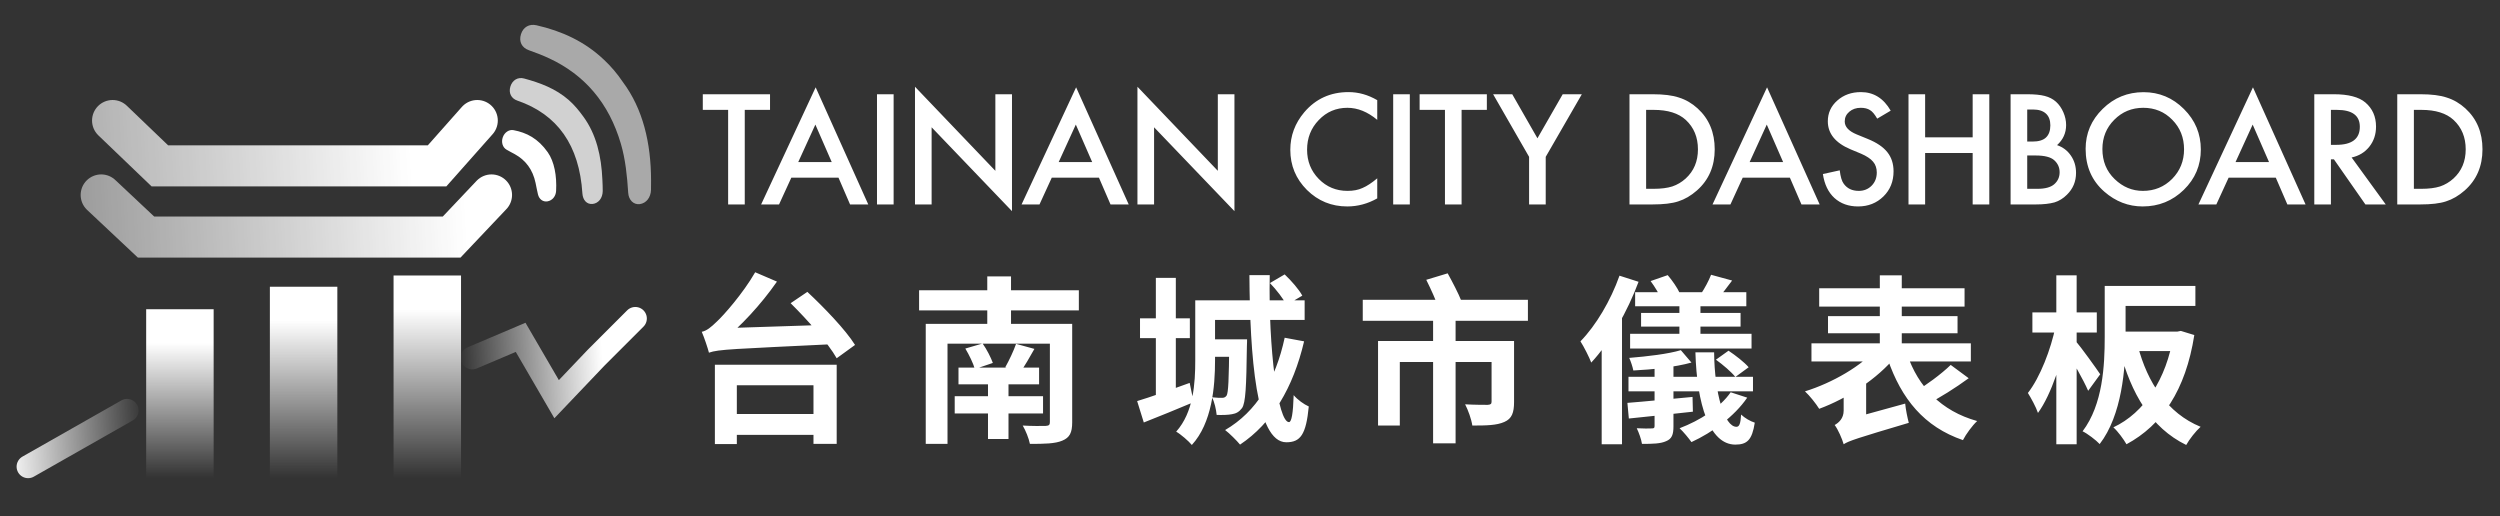 <svg width="455" height="94" viewBox="0 0 455 94" fill="none" xmlns="http://www.w3.org/2000/svg">
<rect x="0" y="0" width="455" height="94" fill="#333333" stroke="none"/>
<path d="M132.041 75.353V79.151H150.083V75.353H132.041ZM130.109 66.381V80.821H134.104V70.114H148.053V80.788H152.277V66.381H130.109ZM143.894 55.182C146.939 58.195 150.705 62.419 152.277 65.202L155.617 62.779C153.881 59.996 149.952 55.936 146.939 53.12L143.894 55.182ZM129.028 64.187C129.028 63.467 131.353 62.321 131.353 62.321V62.19C134.759 59.439 138.491 55.444 141.406 51.253L137.444 49.55C135.184 53.48 131.615 57.475 130.469 58.522C129.389 59.57 128.635 60.192 127.719 60.389C128.177 61.437 128.832 63.401 129.028 64.187ZM129.028 64.187C130.797 63.565 133.252 63.532 152.113 62.615C151.949 61.764 151.786 60.16 151.753 59.079L131.615 59.734L128.963 61.109L129.028 64.187ZM167.274 52.825V56.492H196.35V52.825H167.274ZM174.445 66.905V69.95H189.114V66.905H174.445ZM173.757 72.111V75.255H189.834V72.111H173.757ZM179.815 68.378V79.904H183.547V68.378H179.815ZM168.485 58.948V80.788H172.447V62.55H192.192V58.948H168.485ZM191.079 58.948V76.826C191.079 77.318 190.915 77.481 190.326 77.514C189.802 77.547 187.739 77.547 186.134 77.449C186.658 78.333 187.248 79.773 187.444 80.788C190.096 80.788 192.028 80.756 193.338 80.199C194.681 79.642 195.139 78.758 195.139 76.859V58.948H191.079ZM175.689 63.434C176.377 64.58 177.13 66.119 177.424 67.167L180.699 66.054C180.339 65.071 179.585 63.565 178.832 62.517L175.689 63.434ZM184.923 62.583C184.497 63.827 183.646 65.628 182.958 66.839L185.741 67.658C186.494 66.61 187.379 65.071 188.263 63.499L184.923 62.583ZM179.684 50.304V61.469H184.006V50.304H179.684ZM207.483 57.933V61.535H216.554V57.933H207.483ZM210.365 50.566V72.504H214V50.566H210.365ZM206.96 72.995L208.171 76.892C210.889 75.811 214.163 74.502 217.241 73.192L216.521 69.688C213.017 70.965 209.383 72.275 206.96 72.995ZM219.14 54.659V58.228H237.444V54.659H219.14ZM219.73 61.764V64.94H225.133V61.764H219.73ZM217.536 54.659V65.562C217.536 69.754 217.241 74.993 214.065 78.562C214.884 79.02 216.357 80.297 216.914 80.985C220.581 76.99 221.138 70.409 221.138 65.595V54.659H217.536ZM223.725 61.764V62.321C223.659 69.164 223.561 71.489 223.233 72.013C223.004 72.308 222.775 72.406 222.415 72.406C222.055 72.406 221.4 72.406 220.581 72.308C221.04 73.159 221.334 74.534 221.433 75.517C222.513 75.549 223.561 75.517 224.216 75.386C225.002 75.255 225.526 74.96 226.049 74.272C226.704 73.323 226.835 70.409 226.934 63.041C226.966 62.648 226.966 61.764 226.966 61.764H223.725ZM227.392 50.074C227.49 64.711 228.603 80.494 234.105 80.494C236.691 80.494 237.706 79.086 238.198 73.978C237.313 73.585 236.167 72.766 235.447 71.915C235.349 75.287 235.054 76.826 234.596 76.826C232.566 76.826 230.83 63.369 231.092 50.074H227.392ZM231.125 51.515C232.304 52.727 233.613 54.429 234.137 55.51L237.019 53.807C236.429 52.694 235.021 51.09 233.81 49.943L231.125 51.515ZM233.81 61.469C232.173 69.099 228.702 74.927 222.971 78.267C223.757 78.857 225.133 80.232 225.689 80.919C231.518 77.023 235.349 70.605 237.346 62.124L233.81 61.469ZM260.824 57.213V80.69H264.917V57.213H260.824ZM248.021 54.56V58.391H278.08V54.56H248.021ZM250.804 62.059V77.449H254.766V65.89H272.382V62.059H250.804ZM271.466 62.059V73.094C271.466 73.519 271.302 73.65 270.745 73.683C270.254 73.683 268.289 73.683 266.652 73.585C267.209 74.665 267.798 76.302 267.962 77.449C270.516 77.449 272.415 77.416 273.79 76.794C275.166 76.204 275.559 75.091 275.559 73.159V62.059H271.466ZM259.579 50.926C260.398 52.563 261.413 54.79 261.839 56.132L265.965 54.757C265.441 53.414 264.327 51.286 263.476 49.747L259.579 50.926ZM297.595 53.185V55.739H317.831V53.185H297.595ZM298.676 56.951V59.439H316.784V56.951H298.676ZM296.679 60.749V63.434H318.781V60.749H296.679ZM296.384 68.575V71.227H319.043V68.575H296.384ZM305.651 54.036V61.961H309.482V54.036H305.651ZM305.913 63.729C303.653 64.416 299.789 64.875 296.515 65.137C296.81 65.759 297.137 66.774 297.268 67.429C300.706 67.265 304.897 66.807 307.844 65.988L305.913 63.729ZM301.132 65.464V77.514C301.132 77.874 301.034 77.972 300.641 77.972C300.248 78.005 299.003 78.005 297.89 77.94C298.283 78.758 298.709 79.937 298.84 80.788C300.804 80.788 302.212 80.756 303.227 80.297C304.275 79.872 304.57 79.118 304.57 77.579V65.464H301.132ZM296.187 73.323L296.449 76.171C299.658 75.844 303.981 75.386 308.106 74.927L308.041 72.242C303.686 72.635 299.233 73.094 296.187 73.323ZM308.565 64.122C308.827 73.552 311.119 80.887 315.801 80.919C317.962 80.919 318.879 80.101 319.37 76.925C318.552 76.663 317.569 76.106 316.882 75.451C316.784 77.121 316.554 77.678 316.03 77.678C313.869 77.678 312.036 71.686 311.97 64.122H308.565ZM314.983 71.391C313.051 74.207 309.383 76.532 305.683 77.94C306.338 78.529 307.386 79.806 307.844 80.461C311.675 78.693 315.638 75.811 317.995 72.373L314.983 71.391ZM300.411 51.155C301.197 52.203 302.049 53.644 302.409 54.56L305.716 53.349C305.29 52.399 304.341 51.024 303.522 50.074L300.411 51.155ZM312.298 65.464C313.575 66.381 315.114 67.691 315.834 68.608L318.257 66.839C317.471 65.923 315.867 64.678 314.59 63.827L312.298 65.464ZM311.414 50.009C311.021 51.057 310.235 52.498 309.58 53.48L312.56 54.462C313.313 53.611 314.262 52.399 315.245 51.057L311.414 50.009ZM294.747 50.173C293.142 54.724 290.457 59.243 287.641 62.124C288.263 63.074 289.278 65.104 289.606 65.988C293.011 62.353 296.22 56.656 298.218 51.286L294.747 50.173ZM291.505 59.308V80.854H295.205V55.674L295.172 55.641L291.505 59.308ZM331.093 52.465V55.805H357.55V52.465H331.093ZM332.697 57.54V60.651H356.273V57.54H332.697ZM329.685 62.484V65.792H358.696V62.484H329.685ZM342.128 50.107V65.137H346.122V50.107H342.128ZM341.604 63.336C338.886 66.578 333.483 69.688 328.506 71.227C329.357 72.013 330.503 73.454 331.093 74.403C336.234 72.504 341.702 68.935 345.009 64.875L341.604 63.336ZM347.105 64.482L343.568 65.366C346.057 72.602 350.183 77.678 357.255 80.101C357.812 79.02 358.958 77.449 359.842 76.63C353.261 74.796 349.102 70.376 347.105 64.482ZM355.029 66.414C353.326 68.084 350.445 70.179 348.316 71.456L350.805 73.519C353.031 72.406 355.88 70.605 358.303 68.837L355.029 66.414ZM335.546 80.854C336.496 80.232 338.035 79.741 347.399 76.957C347.17 76.106 346.843 74.534 346.745 73.454L336.758 76.204L335.12 77.481L335.546 80.854ZM335.546 80.854C335.546 79.577 339.639 77.449 339.639 77.449V68.935H335.546V74.731C335.546 76.171 334.629 76.957 333.909 77.35C334.531 78.169 335.284 79.904 335.546 80.854ZM385.055 52.039V55.674H399.561V52.039H385.055ZM385.055 60.356V63.892H396.286V60.356H385.055ZM383.058 52.039V61.338C383.058 66.479 382.73 73.618 379.03 78.496C379.882 78.889 381.519 80.134 382.141 80.821C386.201 75.549 386.856 67.036 386.856 61.371V52.039H383.058ZM389.083 62.943L385.776 63.696C387.871 71.653 391.473 77.841 397.891 80.985C398.448 79.97 399.626 78.464 400.51 77.678C394.486 75.222 390.818 69.623 389.083 62.943ZM395.566 60.356V61.044C394.322 68.968 390.262 75.156 384.63 77.776C385.448 78.496 386.496 79.937 387.02 80.854C393.47 77.383 397.793 71.031 399.364 60.978L396.909 60.225L396.254 60.356H395.566ZM369.895 56.852V60.52H381.617V56.852H369.895ZM374.25 50.107V80.854H377.95V50.107H374.25ZM374.119 59.374C373.267 63.565 371.303 68.673 369.076 71.522C369.665 72.471 370.55 74.076 370.91 75.156C373.366 71.784 375.396 65.431 376.378 60.192L374.119 59.374ZM377.819 62.124L376.051 63.827C377.066 65.464 379.194 69.132 380.045 71.129L382.239 68.117C381.617 67.167 378.637 63.041 377.819 62.124Z" fill="white"/>
<path d="M135.546 19.997V37.209H132.52V19.997H127.908V17.152H140.145V19.997H135.546ZM152.607 32.338H144.02L141.786 37.209H138.525L148.45 15.892L158.024 37.209H154.712L152.607 32.338ZM151.373 29.493L148.398 22.673L145.28 29.493H151.373ZM162.64 17.152V37.209H159.613V17.152H162.64ZM166.528 37.209V15.788L181.156 31.091V17.152H184.182V38.43L169.555 23.166V37.209H166.528ZM200.009 32.338H191.422L189.188 37.209H185.927L195.852 15.892L205.426 37.209H202.114L200.009 32.338ZM198.775 29.493L195.8 22.673L192.682 29.493H198.775ZM207.015 37.209V15.788L221.643 31.091V17.152H224.669V38.43L210.042 23.166V37.209H207.015ZM250.659 18.23V21.816C248.909 20.352 247.099 19.62 245.229 19.62C243.168 19.62 241.431 20.36 240.02 21.841C238.599 23.314 237.889 25.115 237.889 27.245C237.889 29.35 238.599 31.125 240.02 32.572C241.44 34.018 243.181 34.741 245.242 34.741C246.307 34.741 247.212 34.568 247.957 34.221C248.372 34.048 248.801 33.814 249.243 33.52C249.693 33.225 250.165 32.87 250.659 32.455V36.105C248.927 37.084 247.108 37.573 245.203 37.573C242.336 37.573 239.89 36.573 237.863 34.572C235.845 32.554 234.836 30.121 234.836 27.271C234.836 24.717 235.681 22.439 237.369 20.439C239.448 17.988 242.137 16.762 245.437 16.762C247.238 16.762 248.979 17.252 250.659 18.23ZM256.587 17.152V37.209H253.56V17.152H256.587ZM266.009 19.997V37.209H262.982V19.997H258.37V17.152H270.608V19.997H266.009ZM278.294 28.545L271.747 17.152H275.228L279.814 25.167L284.412 17.152H287.894L281.321 28.545V37.209H278.294V28.545ZM296.567 37.209V17.152H300.776C302.794 17.152 304.387 17.351 305.556 17.749C306.812 18.139 307.951 18.802 308.973 19.737C311.043 21.625 312.078 24.106 312.078 27.181C312.078 30.264 310.999 32.758 308.843 34.663C307.76 35.616 306.626 36.278 305.439 36.651C304.331 37.023 302.759 37.209 300.724 37.209H296.567ZM299.594 34.364H300.958C302.317 34.364 303.448 34.221 304.348 33.936C305.249 33.633 306.063 33.152 306.79 32.494C308.28 31.134 309.025 29.363 309.025 27.181C309.025 24.981 308.289 23.197 306.816 21.828C305.491 20.607 303.538 19.997 300.958 19.997H299.594V34.364ZM325.761 32.338H317.174L314.94 37.209H311.679L321.604 15.892L331.178 37.209H327.865L325.761 32.338ZM324.527 29.493L321.552 22.673L318.434 29.493H324.527ZM344.108 20.14L341.652 21.595C341.193 20.798 340.756 20.278 340.34 20.036C339.907 19.759 339.349 19.62 338.665 19.62C337.825 19.62 337.127 19.858 336.573 20.335C336.019 20.802 335.742 21.391 335.742 22.101C335.742 23.08 336.469 23.868 337.924 24.466L339.925 25.284C341.553 25.942 342.744 26.748 343.497 27.7C344.251 28.644 344.627 29.805 344.627 31.182C344.627 33.026 344.012 34.551 342.783 35.754C341.544 36.967 340.007 37.573 338.171 37.573C336.43 37.573 334.993 37.058 333.858 36.027C332.741 34.997 332.044 33.546 331.767 31.675L334.832 31C334.971 32.178 335.213 32.992 335.56 33.442C336.183 34.308 337.093 34.741 338.288 34.741C339.232 34.741 340.016 34.425 340.639 33.793C341.263 33.161 341.574 32.359 341.574 31.39C341.574 31 341.518 30.645 341.406 30.324C341.302 29.995 341.133 29.696 340.899 29.428C340.674 29.151 340.379 28.895 340.016 28.662C339.652 28.419 339.219 28.189 338.717 27.973L336.781 27.168C334.036 26.007 332.663 24.31 332.663 22.075C332.663 20.568 333.239 19.308 334.391 18.295C335.543 17.273 336.976 16.762 338.691 16.762C341.003 16.762 342.809 17.888 344.108 20.14ZM350.373 24.998H359.025V17.152H362.052V37.209H359.025V27.843H350.373V37.209H347.346V17.152H350.373V24.998ZM365.927 37.209V17.152H368.941C370.283 17.152 371.353 17.256 372.15 17.464C372.955 17.672 373.635 18.022 374.189 18.516C374.752 19.027 375.198 19.663 375.527 20.425C375.865 21.196 376.034 21.976 376.034 22.764C376.034 24.201 375.484 25.418 374.384 26.414C375.449 26.778 376.289 27.414 376.904 28.324C377.528 29.224 377.839 30.272 377.839 31.468C377.839 33.035 377.285 34.36 376.177 35.443C375.51 36.109 374.761 36.573 373.929 36.833C373.02 37.084 371.881 37.209 370.513 37.209H365.927ZM368.954 25.765H369.902C371.028 25.765 371.851 25.518 372.37 25.024C372.899 24.522 373.163 23.786 373.163 22.816C373.163 21.872 372.894 21.157 372.357 20.672C371.82 20.179 371.041 19.932 370.019 19.932H368.954V25.765ZM368.954 34.364H370.824C372.193 34.364 373.197 34.096 373.838 33.559C374.514 32.979 374.852 32.243 374.852 31.351C374.852 30.485 374.527 29.757 373.877 29.168C373.245 28.588 372.115 28.298 370.487 28.298H368.954V34.364ZM379.584 27.09C379.584 24.266 380.619 21.841 382.689 19.815C384.75 17.788 387.227 16.775 390.12 16.775C392.978 16.775 395.428 17.797 397.472 19.841C399.525 21.885 400.551 24.34 400.551 27.207C400.551 30.09 399.52 32.537 397.459 34.546C395.389 36.564 392.891 37.573 389.964 37.573C387.374 37.573 385.049 36.677 382.988 34.884C380.719 32.901 379.584 30.303 379.584 27.09ZM382.637 27.129C382.637 29.346 383.382 31.169 384.871 32.598C386.352 34.027 388.063 34.741 390.003 34.741C392.107 34.741 393.883 34.014 395.329 32.559C396.775 31.086 397.498 29.294 397.498 27.181C397.498 25.041 396.784 23.249 395.355 21.802C393.935 20.348 392.176 19.62 390.081 19.62C387.994 19.62 386.231 20.348 384.793 21.802C383.356 23.24 382.637 25.015 382.637 27.129ZM414.195 32.338H405.609L403.374 37.209H400.114L410.038 15.892L419.612 37.209H416.3L414.195 32.338ZM412.961 29.493L409.986 22.673L406.869 29.493H412.961ZM427.995 28.662L434.205 37.209H430.503L424.774 28.999H424.228V37.209H421.201V17.152H424.748C427.398 17.152 429.312 17.65 430.49 18.646C431.789 19.754 432.438 21.218 432.438 23.037C432.438 24.457 432.031 25.678 431.217 26.7C430.403 27.722 429.329 28.376 427.995 28.662ZM424.228 26.362H425.189C428.056 26.362 429.489 25.267 429.489 23.076C429.489 21.023 428.095 19.997 425.306 19.997H424.228V26.362ZM436.301 37.209V17.152H440.509C442.527 17.152 444.121 17.351 445.29 17.749C446.546 18.139 447.685 18.802 448.707 19.737C450.776 21.625 451.811 24.106 451.811 27.181C451.811 30.264 450.733 32.758 448.577 34.663C447.494 35.616 446.36 36.278 445.173 36.651C444.065 37.023 442.493 37.209 440.458 37.209H436.301ZM439.327 34.364H440.691C442.051 34.364 443.181 34.221 444.082 33.936C444.983 33.633 445.797 33.152 446.524 32.494C448.014 31.134 448.758 29.363 448.758 27.181C448.758 24.981 448.022 23.197 446.55 21.828C445.225 20.607 443.272 19.997 440.691 19.997H439.327V34.364Z" fill="white"/>
<path d="M85.954 65.129L94.754 61.396L101.303 72.651L108.465 65.129L115.628 57.966" stroke="url(#paint0_linear_2000_47099)" stroke-width="4.195" stroke-linecap="round"/>
<path d="M20.492 21.94L29.096 30.191H79.545L86.86 21.94" stroke="url(#paint1_linear_2000_47099)" stroke-width="7.479" stroke-linecap="round"/>
<path d="M18.419 35.483L26.576 43.145H82.199L89.453 35.483" stroke="url(#paint2_linear_2000_47099)" stroke-width="7.479" stroke-linecap="round"/>
<path d="M32.744 62.419L32.744 86.977" stroke="url(#paint3_linear_2000_47099)" stroke-width="12.279" stroke-linecap="square"/>
<path d="M55.256 58.326V86.977" stroke="url(#paint4_linear_2000_47099)" stroke-width="12.279" stroke-linecap="square"/>
<path d="M77.768 56.279L77.768 86.977" stroke="url(#paint5_linear_2000_47099)" stroke-width="12.279" stroke-linecap="square"/>
<path d="M113.378 14.951C117.027 19.852 118.479 26.027 118.495 32.859C118.496 33.425 118.498 33.991 118.482 34.559C118.441 35.955 117.604 37.005 116.425 37.148C115.314 37.282 114.42 36.416 114.334 35.093C114.139 32.053 113.838 29.034 113.006 26.188C110.819 18.707 106.369 13.61 99.953 10.619C98.749 10.058 97.511 9.582 96.258 9.141C94.951 8.679 94.401 7.56 94.817 6.227C95.221 4.932 96.32 4.297 97.635 4.598C102.232 5.643 106.426 7.549 109.939 10.892L109.942 10.893C111.223 12.095 112.373 13.456 113.379 14.953L113.378 14.951Z" fill="white" fill-opacity="0.58"/>
<path d="M106.157 21.206C108.55 24.472 109.448 28.435 109.636 32.732C109.666 33.412 109.701 34.088 109.696 34.773C109.68 36.054 108.925 36.999 107.864 37.118C106.82 37.234 106.074 36.439 105.996 35.197C105.434 26.45 101.481 20.819 94.138 18.303C93.046 17.929 92.534 16.918 92.889 15.751C93.246 14.582 94.25 13.981 95.379 14.285C98.312 15.076 101.131 16.128 103.497 18.189C104.5 19.068 105.36 20.103 106.157 21.206L106.157 21.206Z" fill="white" fill-opacity="0.77"/>
<path d="M99.698 27.722C100.881 29.427 101.356 31.968 101.211 34.752C101.159 35.738 100.514 36.485 99.668 36.643C98.847 36.795 98.123 36.285 97.907 35.366C97.745 34.681 97.616 33.986 97.473 33.292C96.96 30.851 95.658 29.152 93.707 28.067C93.202 27.787 92.683 27.533 92.186 27.236C91.476 26.828 91.188 25.869 91.511 24.979C91.826 24.08 92.671 23.528 93.476 23.69C95.849 24.145 97.911 25.188 99.699 27.722L99.698 27.722Z" fill="white"/>
<path d="M23.127 74.699L5.117 84.93" stroke="url(#paint6_linear_2000_47099)" stroke-width="4.195" stroke-linecap="round"/>
<defs>
<linearGradient id="paint0_linear_2000_47099" x1="109.489" y1="62.419" x2="77.768" y2="64.465" gradientUnits="userSpaceOnUse">
<stop stop-color="white"/>
<stop offset="0.816" stop-color="white" stop-opacity="0"/>
</linearGradient>
<linearGradient id="paint1_linear_2000_47099" x1="74.698" y1="25.581" x2="8.187" y2="29.674" gradientUnits="userSpaceOnUse">
<stop stop-color="white"/>
<stop offset="1" stop-color="white" stop-opacity="0.57"/>
</linearGradient>
<linearGradient id="paint2_linear_2000_47099" x1="84.93" y1="39.906" x2="11.256" y2="43.999" gradientUnits="userSpaceOnUse">
<stop stop-color="white"/>
<stop offset="1" stop-color="white" stop-opacity="0.49"/>
</linearGradient>
<linearGradient id="paint3_linear_2000_47099" x1="33.244" y1="62.419" x2="33.244" y2="86.977" gradientUnits="userSpaceOnUse">
<stop stop-color="white"/>
<stop offset="1" stop-color="white" stop-opacity="0"/>
</linearGradient>
<linearGradient id="paint4_linear_2000_47099" x1="55.756" y1="58.326" x2="55.756" y2="86.977" gradientUnits="userSpaceOnUse">
<stop stop-color="white"/>
<stop offset="1" stop-color="white" stop-opacity="0"/>
</linearGradient>
<linearGradient id="paint5_linear_2000_47099" x1="78.268" y1="56.279" x2="78.268" y2="86.977" gradientUnits="userSpaceOnUse">
<stop stop-color="white"/>
<stop offset="1" stop-color="white" stop-opacity="0"/>
</linearGradient>
<linearGradient id="paint6_linear_2000_47099" x1="0.616" y1="79.814" x2="32.337" y2="77.767" gradientUnits="userSpaceOnUse">
<stop stop-color="white"/>
<stop offset="0.816" stop-color="white" stop-opacity="0"/>
</linearGradient>
</defs>
</svg>
